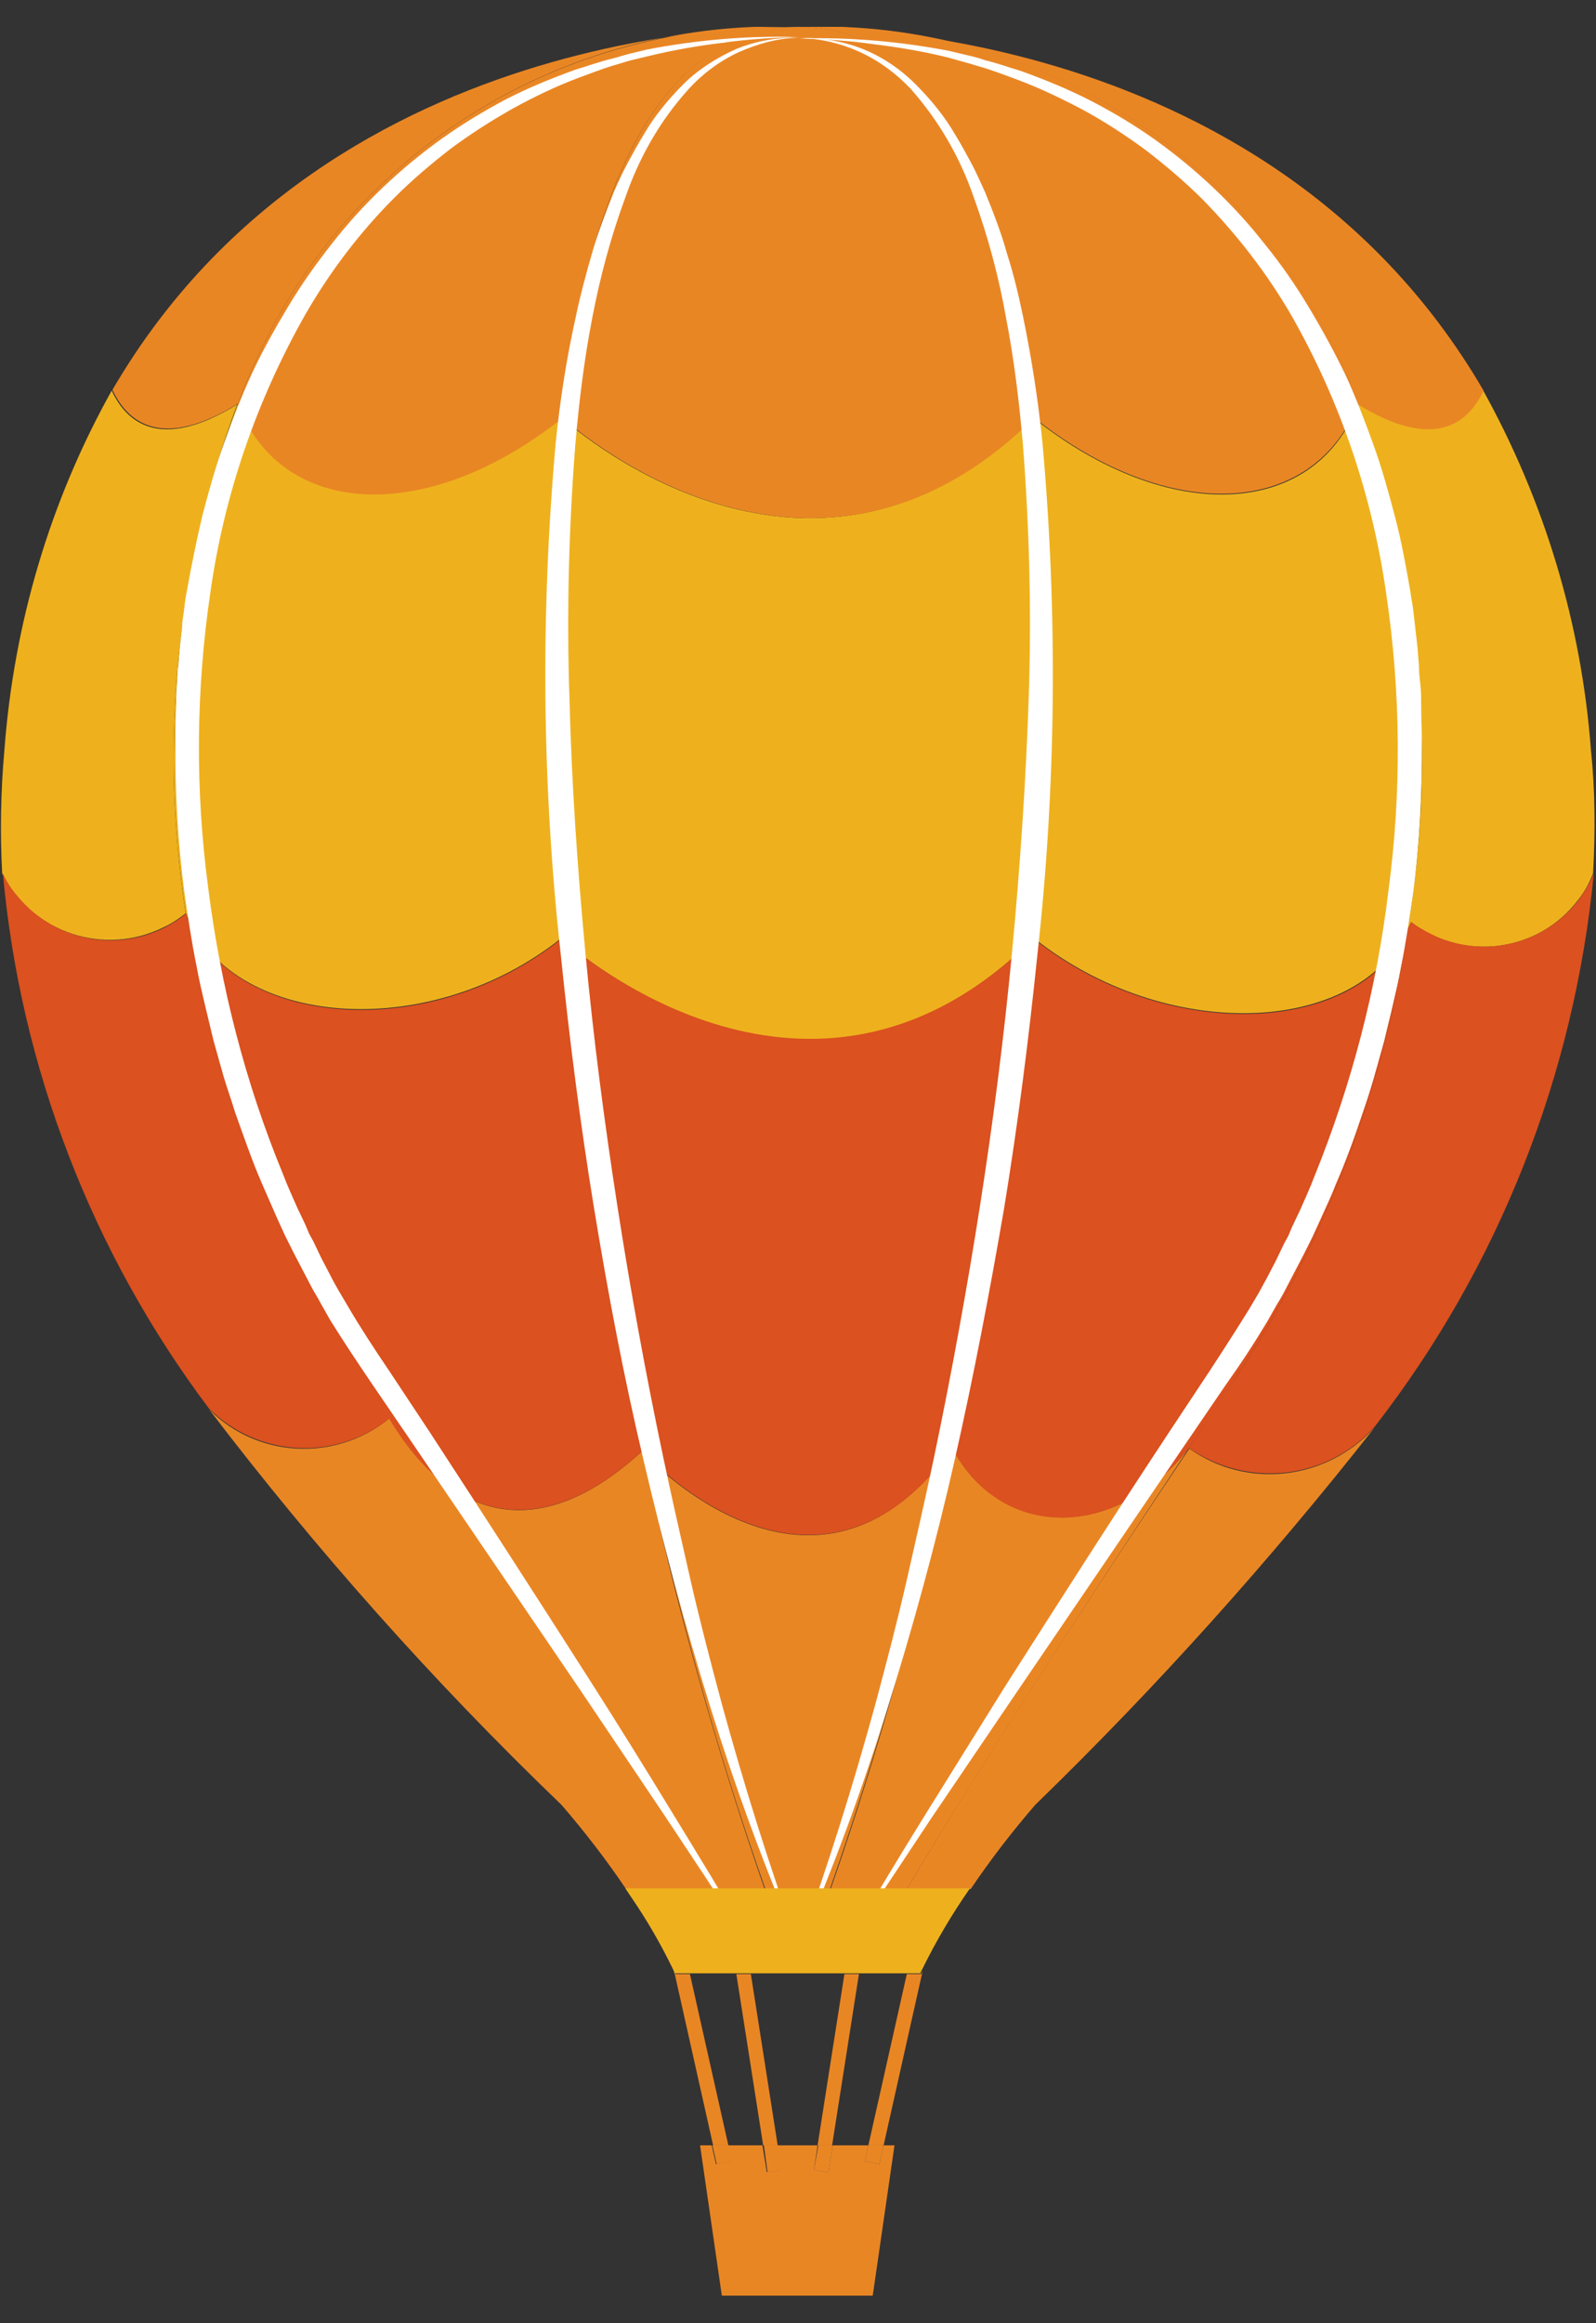 <?xml version="1.0" encoding="UTF-8"?>
<svg id="house_media_move" xmlns="http://www.w3.org/2000/svg" width="22" height="32" xmlns:xlink="http://www.w3.org/1999/xlink" viewBox="0 0 22 32">
  <rect x="0" y="0" width="22" height="32" fill="#333333" stroke="none"/>
  <defs>
    <style>
      .cls-1 {
        fill: #fff;
      }

      .cls-2 {
        fill: none;
      }

      .cls-3 {
        fill: #e98624;
      }

      .cls-4 {
        fill: #db511f;
      }

      .cls-5 {
        clip-path: url(#clippath);
      }

      .cls-6 {
        fill: #eeb11d;
      }
    </style>
    <clipPath id="clippath">
      <rect class="cls-2" x=".01" y=".37" width="21.98" height="31.25"/>
    </clipPath>
  </defs>
  <rect class="cls-2" width="22" height="32"/>
  <g>
    <path id="_パス_60924" data-name="パス 60924" class="cls-3" d="M12.18,29.55l-.06.26-.2-.04.05-.22h-.49l-.06.37-.2-.03.05-.34h-.55l.05.34-.2.03-.06-.37h-.49l.05.22-.2.04-.06-.26h-.16l.3,2.07h2.08l.3-2.07h-.15Z"/>
    <g id="_グループ_10126" data-name="グループ 10126">
      <g class="cls-5">
        <g id="_グループ_10125" data-name="グループ 10125">
          <path id="_パス_60925" data-name="パス 60925" class="cls-3" d="M9.5,27.19h-.19l-.02-.05.54,2.41h.21l-.53-2.36Z"/>
          <path id="_パス_60926" data-name="パス 60926" class="cls-3" d="M10.08,29.77l-.05-.22h-.21l.06.26.2-.04Z"/>
          <path id="_パス_60927" data-name="パス 60927" class="cls-3" d="M12.5,27.19l-.53,2.36h.21l.54-2.41-.02.05h-.19Z"/>
          <path id="_パス_60928" data-name="パス 60928" class="cls-3" d="M11.92,29.77l.2.04.06-.26h-.21l-.05.22Z"/>
          <path id="_パス_60929" data-name="パス 60929" class="cls-3" d="M10.15,27.19l.37,2.36h.2l-.37-2.36h-.2Z"/>
          <path id="_パス_60930" data-name="パス 60930" class="cls-3" d="M10.58,29.92l.2-.03-.05-.34h-.2l.05.37Z"/>
          <path id="_パス_60931" data-name="パス 60931" class="cls-3" d="M11.22,29.89l.2.03.06-.37h-.2l-.06.34Z"/>
          <path id="_パス_60932" data-name="パス 60932" class="cls-6" d="M7.75,12.92l.05.04c-.25-2.4-.27-4.81-.05-7.21-1.86,1.48-3.86,1.38-4.47-.19-.84,2.24-1.09,4.65-.72,7.01h0c.6,1.57,3.32,1.83,5.18.35"/>
          <path id="_パス_60933" data-name="パス 60933" class="cls-3" d="M3.28,5.57c.6,1.57,2.61,1.67,4.47.19.36-3.21,1.37-5.38,3.25-5.38-3.43-.14-6.56,1.96-7.72,5.19"/>
          <path id="_パス_60934" data-name="パス 60934" class="cls-3" d="M8.88,20.02l-.03-.03c-1.36,1.25-2.6,1.02-3.48-.45h-.03c2.15,3.24,3.44,5.29,4.15,6.48h1.05c-.68-1.96-1.24-3.97-1.67-6"/>
          <path id="_パス_60935" data-name="パス 60935" class="cls-4" d="M8.85,19.99l.03.03c-.5-2.33-.87-4.68-1.09-7.05l-.05-.04c-1.86,1.48-4.57,1.22-5.18-.35h0c.31,2.27,1.12,4.44,2.37,6.35l.41.62h.03c.88,1.46,2.13,1.68,3.48.44"/>
          <path id="_パス_60936" data-name="パス 60936" class="cls-6" d="M2.56,12.58c-.37-2.36-.12-4.77.71-7.01-1.07.66-1.53.24-1.73-.19C.69,6.9.19,8.59.06,10.34c-.05.56-.06,1.13-.03,1.69.41.82,1.41,1.15,2.23.74.11-.05.21-.12.3-.19"/>
          <path id="_パス_60937" data-name="パス 60937" class="cls-3" d="M5.35,19.55c-.74.59-1.81.53-2.47-.14,1.48,1.94,3.1,3.76,4.86,5.45.32.37.62.76.89,1.16h.88c-.72-1.19-2-3.24-4.15-6.47"/>
          <path id="_パス_60938" data-name="パス 60938" class="cls-4" d="M5.35,19.55l-.41-.62c-1.25-1.92-2.06-4.09-2.37-6.35-.71.58-1.76.47-2.34-.25-.08-.09-.14-.19-.19-.3.24,2.67,1.23,5.23,2.84,7.37.67.67,1.73.73,2.47.15"/>
          <path id="_パス_60939" data-name="パス 60939" class="cls-3" d="M3.28,5.57h0C4.44,2.34,7.57.24,11,.37c0,0-6.41-.22-9.45,5,.2.43.66.85,1.73.19"/>
          <path id="_パス_60940" data-name="パス 60940" class="cls-3" d="M8.88,20.02c.43,2.03.98,4.04,1.67,6h.89c.69-1.98,1.26-4.01,1.68-6.07-1.78,2.49-3.96.37-4.25.07"/>
          <path id="_パス_60941" data-name="パス 60941" class="cls-6" d="M7.79,12.97c.42.36,3.51,2.84,6.41,0,.25-2.4.27-4.81.05-7.22-3.14,3.12-6.51,0-6.51,0-.22,2.4-.21,4.81.05,7.21"/>
          <path id="_パス_60942" data-name="パス 60942" class="cls-3" d="M7.75,5.75s3.37,3.12,6.51,0c-.36-3.21-1.37-5.38-3.25-5.38s-2.9,2.17-3.25,5.38"/>
          <path id="_パス_60943" data-name="パス 60943" class="cls-4" d="M7.79,12.97c.22,2.37.59,4.73,1.09,7.05.29.3,2.46,2.41,4.25-.07.49-2.3.85-4.63,1.07-6.98-2.9,2.83-6,.35-6.41,0"/>
          <path id="_パス_60944" data-name="パス 60944" class="cls-3" d="M14.25,5.75c1.86,1.48,3.86,1.38,4.47-.19C17.56,2.34,14.43.24,11,.37c1.89,0,2.89,2.17,3.25,5.38"/>
          <path id="_パス_60945" data-name="パス 60945" class="cls-3" d="M13.13,19.95h0c-.43,2.06-.99,4.09-1.68,6.07h1.05c.68-1.14,1.89-3.07,3.88-6.06-1.07,1.32-2.62,1.19-3.25-.01"/>
          <path id="_パス_60946" data-name="パス 60946" class="cls-6" d="M18.72,5.57h0c-.6,1.57-2.61,1.67-4.47.19.22,2.4.21,4.82-.05,7.21l.05-.05c1.82,1.45,4.46,1.35,5.15-.12.42-2.43.18-4.93-.68-7.24"/>
          <path id="_パス_60947" data-name="パス 60947" class="cls-4" d="M14.25,12.92l-.05.05c-.22,2.34-.58,4.67-1.07,6.98h0c.63,1.21,2.18,1.33,3.25.01.22-.33.45-.67.68-1.02,1.21-1.85,2.01-3.94,2.34-6.13-.68,1.47-3.33,1.57-5.15.12"/>
          <path id="_パス_60948" data-name="パス 60948" class="cls-3" d="M16.39,19.94v.02c-2.01,2.99-3.21,4.92-3.89,6.06h.88c.27-.4.57-.79.89-1.16,1.68-1.63,3.24-3.37,4.68-5.2-.66.73-1.76.86-2.56.29"/>
          <path id="_パス_60949" data-name="パス 60949" class="cls-6" d="M18.72,5.57c.86,2.31,1.1,4.81.68,7.24.02-.04.03-.07.05-.11.72.55,1.75.42,2.3-.3.09-.11.16-.24.21-.37.03-.57.03-1.13-.03-1.7-.13-1.74-.64-3.43-1.49-4.96-.2.43-.66.85-1.73.19"/>
          <path id="_パス_60950" data-name="パス 60950" class="cls-4" d="M19.45,12.7s-.03.07-.05.11c-.33,2.19-1.13,4.28-2.34,6.13-.24.35-.47.7-.68,1.02v-.02c.82.57,1.92.44,2.57-.29,1.71-2.2,2.75-4.84,3.02-7.62-.35.84-1.31,1.23-2.15.88-.13-.06-.26-.13-.37-.21"/>
          <path id="_パス_60951" data-name="パス 60951" class="cls-3" d="M18.72,5.57c1.07.66,1.53.24,1.73-.19C17.41.16,11,.38,11,.38c3.43-.14,6.56,1.96,7.72,5.19"/>
          <path id="_パス_60952" data-name="パス 60952" class="cls-1" d="M10.3,26.74c-.19-.29-.38-.58-.56-.86l-.57-.86-1.15-1.71-2.32-3.41-.58-.85c-.19-.28-.39-.58-.57-.87l-.13-.23c-.04-.08-.09-.15-.13-.23l-.12-.23-.12-.23-.06-.12-.06-.12-.11-.24c-.07-.16-.14-.32-.21-.48-.14-.32-.25-.65-.37-.98-.05-.17-.11-.33-.16-.5-.02-.08-.05-.17-.07-.25l-.07-.25c-.02-.08-.04-.17-.06-.25s-.04-.17-.06-.25c-.04-.17-.08-.34-.11-.51-.07-.34-.12-.68-.17-1.03-.09-.69-.13-1.39-.12-2.08,0-.17,0-.35.01-.52,0-.09,0-.17.01-.26s0-.17.02-.26l.02-.26.03-.26c0-.09.02-.17.03-.26s.02-.17.04-.26c.06-.34.13-.68.21-1.02.09-.34.18-.67.3-1s.24-.65.39-.97c.15-.32.32-.62.5-.92.18-.3.38-.58.6-.86.43-.55.94-1.03,1.51-1.44.28-.2.58-.38.88-.54.31-.16.63-.29.96-.41.17-.05.33-.11.5-.15.08-.02.17-.05.25-.07l.25-.06c.68-.13,1.37-.19,2.06-.17-.34.01-.69.03-1.03.08-.34.04-.68.1-1.01.18l-.25.06c-.08.02-.16.05-.24.07-.16.05-.32.11-.48.17-.32.12-.63.27-.92.43-.3.17-.58.35-.85.55-.27.21-.53.43-.77.67-.48.48-.89,1.02-1.23,1.61-.67,1.18-1.12,2.48-1.31,3.83-.2,1.35-.21,2.72-.03,4.07.17,1.35.51,2.68,1.03,3.94.06.16.13.31.2.47l.11.23.05.12.06.11.11.23.12.23c.04.08.08.15.12.22l.13.22c.17.29.36.58.55.86l.57.86c.75,1.15,1.5,2.31,2.24,3.47.37.58.73,1.16,1.09,1.75s.72,1.17,1.06,1.77"/>
          <path id="_パス_60953" data-name="パス 60953" class="cls-1" d="M11.01,26.81c-.47-1.08-.87-2.18-1.22-3.3-.35-1.12-.65-2.25-.92-3.4-.27-1.14-.49-2.3-.68-3.46s-.34-2.33-.46-3.5c-.26-2.34-.28-4.7-.07-7.05.06-.59.15-1.17.28-1.75.06-.29.14-.58.22-.86.08-.28.19-.56.3-.84.06-.14.12-.27.19-.4s.14-.26.22-.39c.15-.26.34-.49.55-.7.21-.21.47-.37.74-.49.28-.11.57-.16.87-.15-.29,0-.58.08-.85.2-.26.12-.5.3-.69.51-.39.43-.68.94-.87,1.49-.2.54-.35,1.1-.46,1.68-.11.57-.18,1.15-.23,1.73-.09,1.16-.12,2.33-.08,3.5.03,1.17.11,2.33.22,3.5s.26,2.32.44,3.48.39,2.31.63,3.45c.12.57.25,1.14.38,1.71s.28,1.14.43,1.7c.31,1.13.66,2.25,1.06,3.35"/>
          <path id="_パス_60954" data-name="パス 60954" class="cls-1" d="M11.71,26.74c.34-.6.7-1.19,1.06-1.77s.73-1.17,1.09-1.75c.74-1.16,1.48-2.32,2.24-3.47l.57-.86c.19-.29.37-.57.55-.86l.13-.22c.04-.07.08-.15.12-.22l.12-.23.11-.23.06-.11.05-.12.11-.23c.07-.16.14-.31.2-.47.51-1.26.86-2.59,1.02-3.94.18-1.35.17-2.72-.03-4.07-.19-1.35-.63-2.65-1.3-3.83-.34-.59-.76-1.13-1.23-1.61-.24-.24-.5-.46-.77-.67-.27-.2-.56-.39-.85-.55-.3-.16-.61-.31-.93-.43-.16-.06-.32-.12-.48-.17-.08-.02-.16-.05-.24-.07l-.25-.07c-.33-.08-.67-.14-1.01-.18-.34-.05-.68-.07-1.03-.08.69-.02,1.38.04,2.06.17l.25.06c.09.02.17.04.25.07.17.04.33.1.5.15.33.12.65.25.96.41.31.16.61.34.89.54.57.41,1.08.89,1.51,1.44.22.27.42.56.6.86.18.3.35.61.5.92.15.32.27.64.39.97s.21.66.3,1,.15.68.21,1.02c.01.09.03.17.04.26s.02.17.03.26l.03.26.02.26c0,.09.01.17.02.26s.01.17.01.26c0,.17.01.35.01.52,0,.7-.03,1.39-.12,2.08-.05.34-.1.69-.17,1.03-.03.17-.07.34-.11.51-.02.09-.04.17-.06.25s-.04.17-.06.25l-.07.25c-.02.08-.05.17-.07.25-.05.17-.1.33-.16.5-.11.33-.23.66-.37.98-.06.16-.14.32-.21.48l-.11.24-.06.12-.06.12-.12.23-.12.23c-.04.08-.08.15-.13.23l-.13.23c-.18.3-.37.59-.57.87l-.58.85-2.32,3.41-1.16,1.71-.57.86c-.19.29-.38.57-.57.86"/>
          <path id="_パス_60955" data-name="パス 60955" class="cls-1" d="M11.01,26.81c.4-1.1.75-2.22,1.06-3.35.15-.56.3-1.13.43-1.7.13-.57.26-1.14.38-1.71.24-1.15.45-2.3.63-3.45s.33-2.32.44-3.48.19-2.33.23-3.5c.04-1.17.01-2.34-.08-3.5-.05-.58-.12-1.16-.23-1.73-.1-.57-.25-1.13-.45-1.68-.19-.55-.48-1.05-.87-1.49-.2-.21-.43-.38-.69-.5-.26-.12-.55-.19-.85-.2.3,0,.59.04.87.15.28.11.53.28.74.49.21.21.4.44.55.7.08.13.15.26.22.39.07.13.13.27.19.4.11.27.22.55.3.84.09.28.16.57.22.86.12.58.21,1.16.27,1.75.21,2.35.19,4.71-.07,7.05-.12,1.17-.27,2.34-.46,3.5-.2,1.16-.42,2.31-.68,3.46s-.57,2.28-.92,3.4c-.35,1.12-.75,2.22-1.22,3.3"/>
          <path id="_パス_60956" data-name="パス 60956" class="cls-3" d="M11.64,27.19l-.37,2.36h.2l.37-2.36h-.2Z"/>
          <path id="_パス_60957" data-name="パス 60957" class="cls-6" d="M12.5,26.01h-3.88l.08.12c.22.32.41.65.58,1l.02.05h3.39s0-.02.02-.05c.19-.39.41-.76.66-1.12h-.88,0Z"/>
        </g>
      </g>
    </g>
  </g>
</svg>